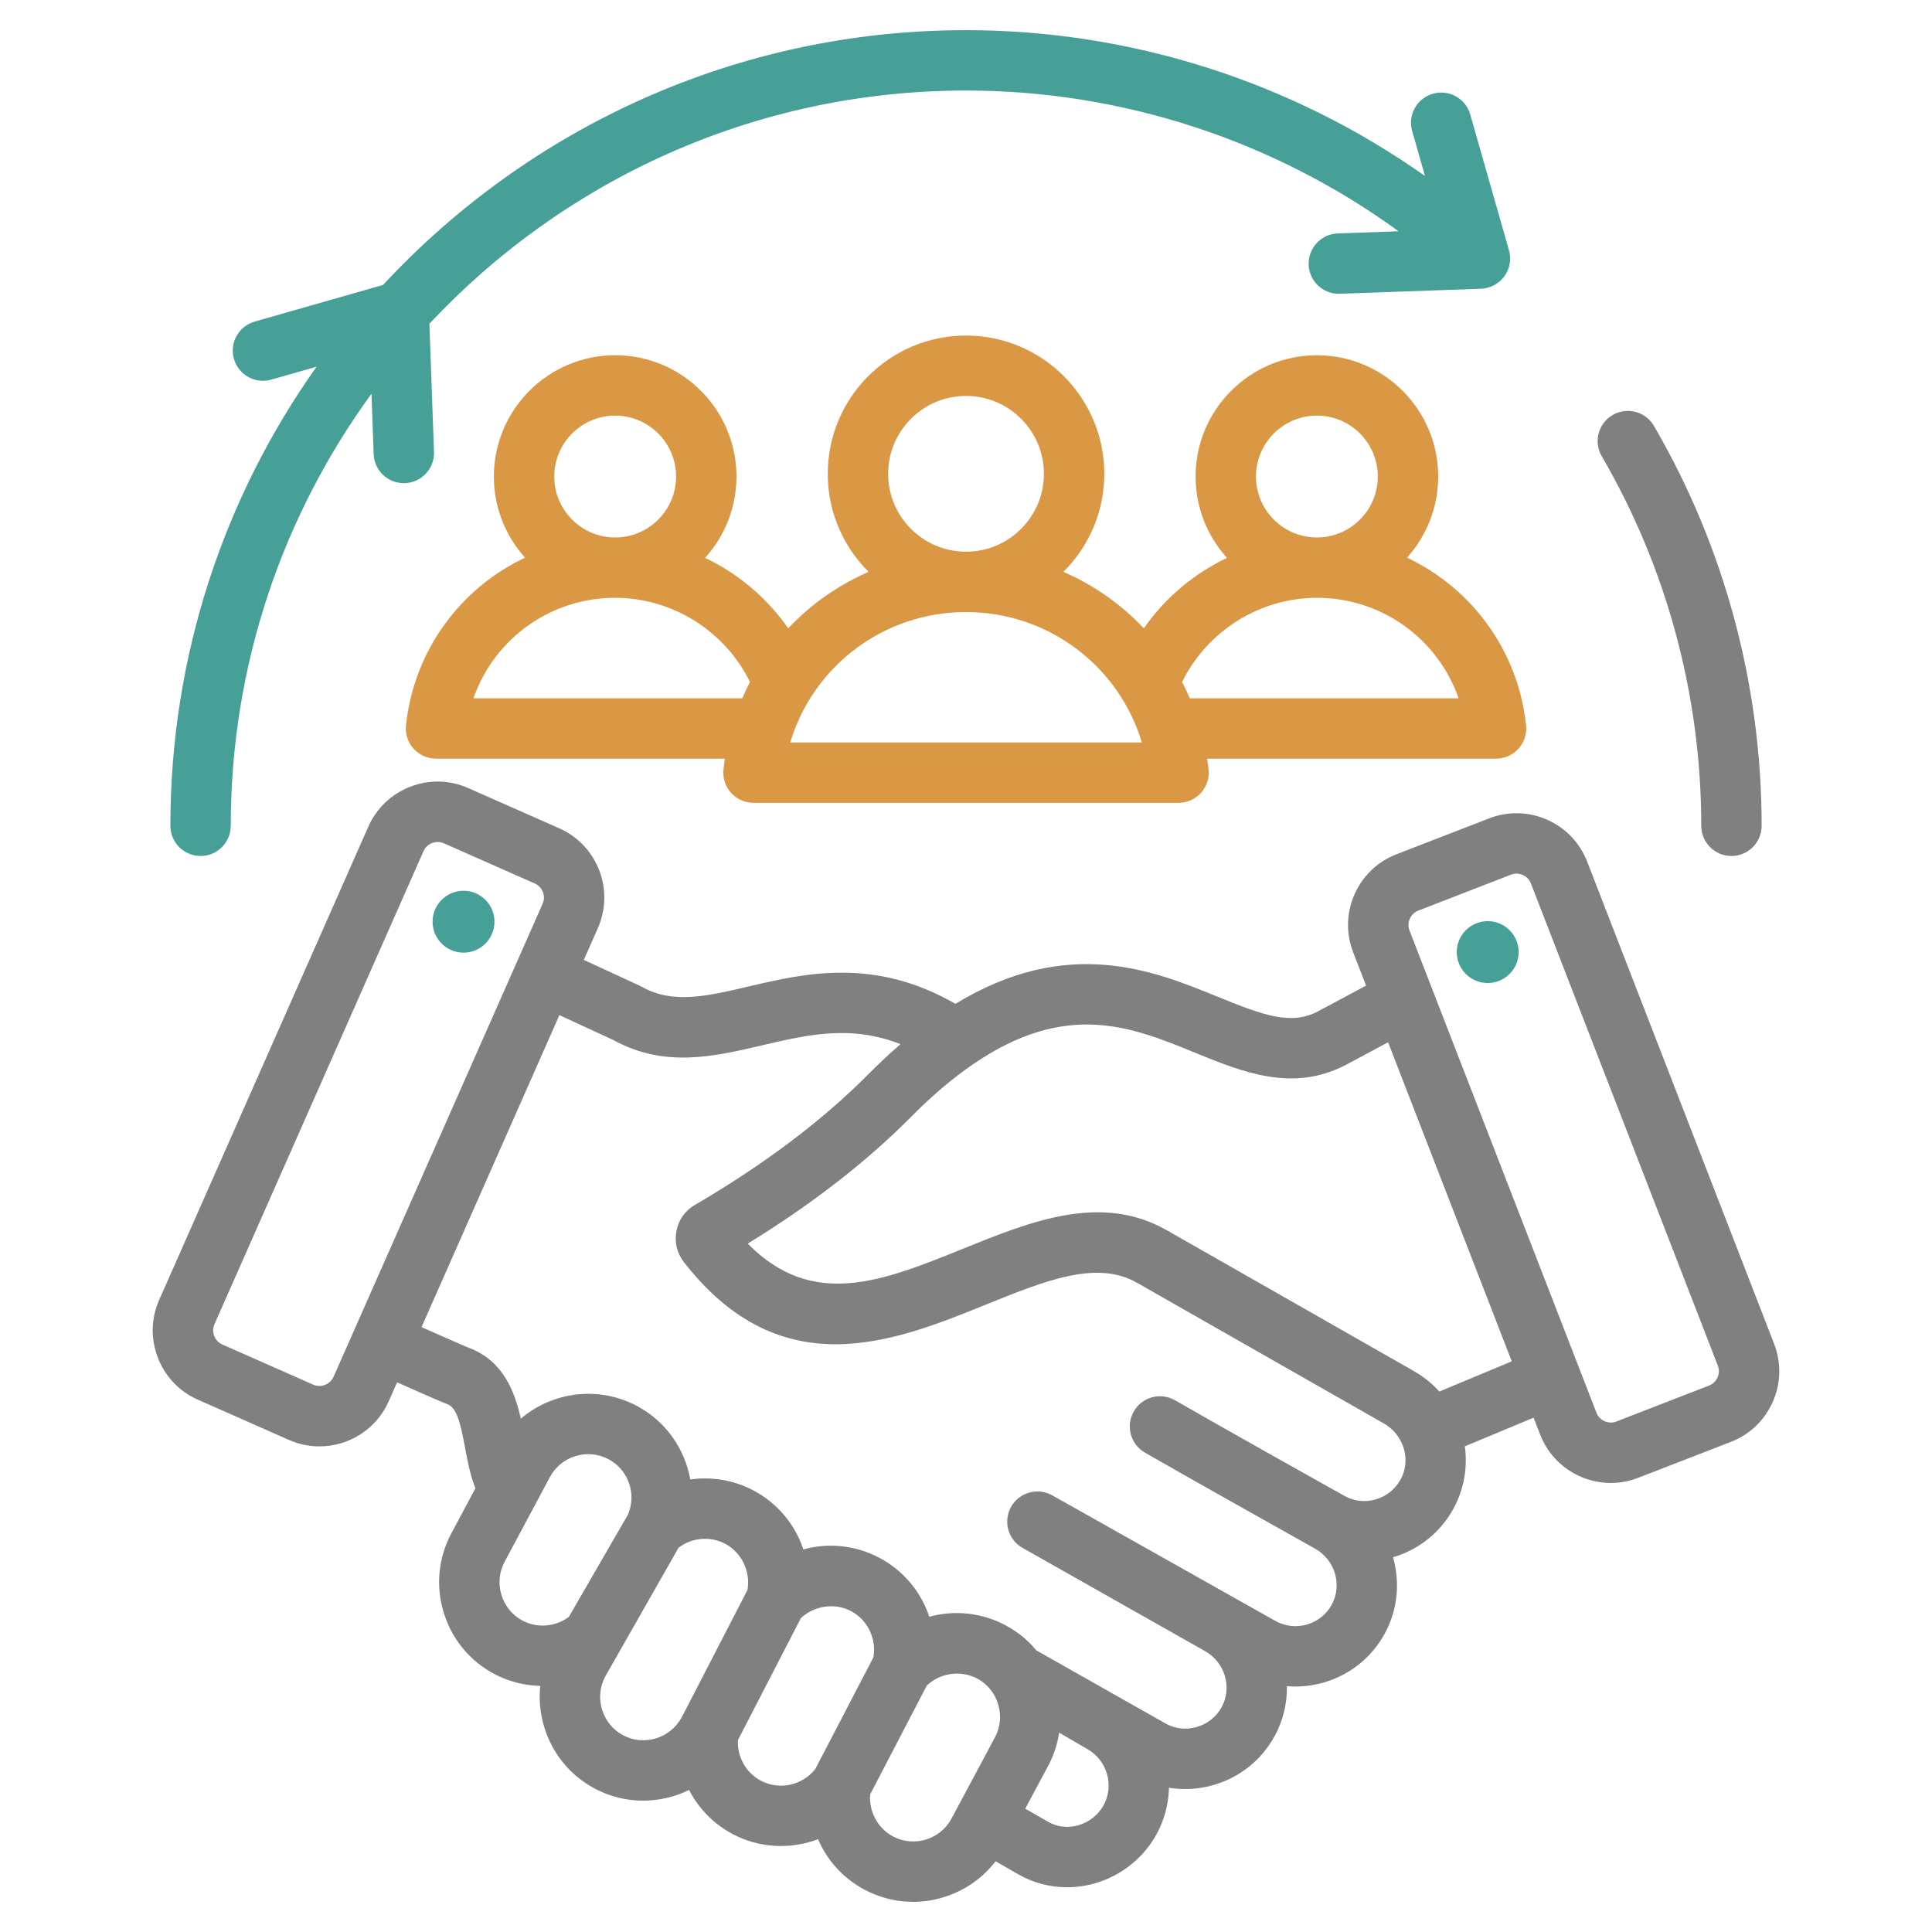 <svg width="72" height="72" viewBox="0 0 72 72" fill="none" xmlns="http://www.w3.org/2000/svg">
<path d="M66.066 52.242C65.762 52.932 65.208 53.462 64.508 53.733L61.047 55.075C60.713 55.204 60.369 55.266 60.031 55.266C58.9 55.266 57.831 54.581 57.398 53.465L57.153 52.832L54.59 53.901C54.699 54.695 54.557 55.513 54.164 56.227C53.68 57.108 52.882 57.749 51.914 58.035C52.179 58.963 52.096 59.988 51.599 60.891C50.856 62.242 49.404 62.96 47.959 62.839C47.97 63.474 47.822 64.118 47.496 64.709C47.008 65.597 46.2 66.241 45.222 66.523C44.672 66.681 44.108 66.713 43.563 66.624C43.551 67.215 43.401 67.811 43.098 68.361C42.61 69.249 41.768 69.916 40.788 70.191C40.449 70.286 40.105 70.333 39.765 70.333C39.128 70.333 38.501 70.168 37.938 69.844L37.102 69.364C36.614 70 35.941 70.469 35.155 70.707C34.783 70.82 34.402 70.876 34.024 70.876C33.398 70.876 32.778 70.722 32.212 70.419C31.42 69.996 30.823 69.327 30.485 68.542C29.469 68.927 28.302 68.884 27.287 68.341C26.583 67.965 26.031 67.388 25.68 66.707C24.599 67.236 23.291 67.258 22.155 66.65C21.248 66.165 20.582 65.352 20.282 64.362C20.129 63.856 20.081 63.337 20.134 62.829C19.542 62.815 18.95 62.666 18.406 62.376C17.498 61.89 16.833 61.077 16.533 60.087C16.233 59.097 16.335 58.051 16.82 57.144L17.718 55.465C17.523 54.975 17.423 54.451 17.328 53.937C17.163 53.056 17.03 52.469 16.68 52.333C16.518 52.27 16.141 52.113 14.799 51.516L14.486 52.223C14.021 53.275 12.986 53.903 11.903 53.903C11.522 53.903 11.136 53.825 10.767 53.662L7.372 52.161C6.685 51.858 6.156 51.303 5.884 50.599C5.611 49.895 5.629 49.129 5.933 48.442L13.727 30.807C14.031 30.12 14.586 29.591 15.289 29.319C15.993 29.046 16.759 29.064 17.447 29.368L20.841 30.868C22.264 31.497 22.909 33.165 22.281 34.587L21.757 35.773L23.83 36.73C23.858 36.742 23.885 36.756 23.911 36.771C25.073 37.425 26.316 37.134 27.889 36.765C29.994 36.272 32.58 35.666 35.606 37.41C39.788 34.864 42.999 36.172 45.372 37.143C47.088 37.844 48.107 38.215 49.104 37.697L50.91 36.73L50.428 35.487C49.866 34.037 50.589 32.4 52.038 31.838L55.499 30.497C56.2 30.225 56.966 30.244 57.656 30.548C58.346 30.853 58.876 31.406 59.148 32.107L66.117 50.084C66.389 50.785 66.371 51.551 66.066 52.242ZM12.429 51.313L20.223 33.678C20.305 33.492 20.264 33.325 20.232 33.242C20.199 33.159 20.118 33.008 19.932 32.926L16.537 31.425C16.457 31.39 16.38 31.378 16.312 31.378C16.223 31.378 16.149 31.399 16.102 31.417C16.019 31.449 15.867 31.531 15.785 31.716L7.991 49.352C7.909 49.537 7.95 49.704 7.983 49.787C8.015 49.87 8.096 50.022 8.282 50.104L11.677 51.604C11.959 51.729 12.304 51.596 12.429 51.313ZM21.2 60.256L23.402 56.445C23.732 55.677 23.421 54.778 22.682 54.383C21.896 53.963 20.914 54.26 20.494 55.045L18.805 58.205C18.602 58.583 18.561 59.019 18.686 59.434C18.812 59.85 19.089 60.19 19.467 60.392C20.023 60.688 20.7 60.63 21.2 60.256ZM25.41 63.992L27.855 59.256C27.979 58.574 27.645 57.864 27.032 57.536C26.471 57.237 25.789 57.298 25.288 57.679L22.555 62.479C22.352 62.857 22.31 63.294 22.436 63.709C22.562 64.124 22.839 64.464 23.217 64.666C24.002 65.086 24.985 64.784 25.41 63.992ZM30.386 65.921L32.549 61.765C32.672 61.083 32.338 60.373 31.725 60.046C31.114 59.72 30.345 59.832 29.846 60.304L27.5 64.849C27.469 65.47 27.796 66.062 28.349 66.358C29.043 66.729 29.907 66.539 30.386 65.921ZM35.46 67.772L37.08 64.743C37.372 64.198 37.321 63.52 36.951 63.017C36.81 62.825 36.63 62.67 36.418 62.556C35.807 62.23 35.037 62.342 34.539 62.816L32.428 66.872C32.377 67.507 32.71 68.134 33.273 68.435C34.059 68.856 35.04 68.558 35.46 67.772ZM40.517 65.18C40.461 65.149 39.471 64.57 39.471 64.57C39.407 64.996 39.273 65.414 39.064 65.804L38.208 67.404L39.059 67.893C39.395 68.086 39.793 68.132 40.181 68.024C40.583 67.911 40.928 67.639 41.127 67.277C41.534 66.537 41.26 65.597 40.517 65.18ZM38.11 57.687C37.568 57.383 37.376 56.697 37.681 56.155C37.986 55.614 38.672 55.422 39.213 55.726L47.541 60.413C48.284 60.821 49.219 60.549 49.627 59.807C50.032 59.072 49.756 58.133 49.012 57.715C47.06 56.621 44.847 55.382 42.67 54.136C42.131 53.827 41.944 53.14 42.253 52.6C42.561 52.061 43.248 51.874 43.788 52.183C45.956 53.425 48.165 54.662 50.114 55.753C50.462 55.948 50.87 55.993 51.262 55.881C51.663 55.766 51.994 55.504 52.192 55.143C52.432 54.708 52.442 54.196 52.22 53.74C52.079 53.449 51.855 53.21 51.572 53.048L42.368 47.802C40.868 46.948 38.948 47.725 36.724 48.626C33.334 49.998 29.116 51.705 25.486 47.034C25.228 46.702 25.129 46.291 25.209 45.877C25.288 45.462 25.533 45.116 25.898 44.903C28.482 43.394 30.664 41.749 32.383 40.012C32.773 39.618 33.166 39.252 33.559 38.913C31.705 38.183 30.091 38.56 28.403 38.956C26.612 39.376 24.761 39.81 22.849 38.755L20.847 37.831L15.709 49.458C16.904 49.99 17.346 50.178 17.495 50.236C18.757 50.725 19.181 51.854 19.409 52.87C20.584 51.869 22.299 51.629 23.741 52.398C24.823 52.975 25.523 54.004 25.724 55.136C26.52 55.022 27.35 55.156 28.091 55.551C28.991 56.032 29.635 56.826 29.939 57.742C30.868 57.486 31.885 57.581 32.784 58.061C33.685 58.542 34.328 59.336 34.632 60.252C35.561 59.997 36.579 60.091 37.478 60.572C37.922 60.809 38.306 61.122 38.623 61.505L43.443 64.233C43.795 64.429 44.205 64.474 44.599 64.36C44.998 64.246 45.327 63.984 45.525 63.625C45.929 62.89 45.653 61.951 44.91 61.533M56.339 50.733L51.73 38.843L50.154 39.687C48.172 40.718 46.316 39.959 44.521 39.225C42.173 38.266 39.745 37.273 36.256 39.666C35.507 40.178 34.742 40.826 33.982 41.594C32.315 43.279 30.261 44.875 27.866 46.346C30.283 48.805 32.893 47.749 35.88 46.54C38.414 45.514 41.035 44.453 43.482 45.847L52.686 51.093C53.047 51.299 53.368 51.557 53.64 51.859L56.339 50.733ZM64.02 50.898L57.051 32.92C56.977 32.731 56.83 32.643 56.748 32.607C56.698 32.584 56.615 32.557 56.514 32.557C56.453 32.557 56.385 32.567 56.313 32.595L52.852 33.937C52.564 34.048 52.415 34.386 52.527 34.674L59.496 52.651C59.608 52.94 59.945 53.089 60.234 52.977L63.694 51.635C63.884 51.562 63.972 51.414 64.008 51.333C64.044 51.252 64.093 51.087 64.02 50.898ZM63.401 30.775C63.401 31.396 63.905 31.9 64.526 31.9C65.148 31.9 65.651 31.396 65.651 30.775C65.651 25.532 64.263 20.378 61.637 15.871C61.324 15.335 60.636 15.153 60.099 15.466C59.562 15.779 59.38 16.467 59.693 17.004C62.119 21.167 63.401 25.929 63.401 30.775Z" fill="#808080"/>
<path d="M17.221 35.501C17.857 35.531 18.397 35.039 18.426 34.403C18.456 33.767 17.964 33.227 17.328 33.197C16.692 33.168 16.152 33.66 16.122 34.296C16.093 34.932 16.585 35.472 17.221 35.501Z" fill="#47A097"/>
<path d="M54.289 35.481C54.289 34.845 54.805 34.328 55.442 34.328C56.079 34.328 56.595 34.845 56.595 35.481C56.595 36.118 56.079 36.635 55.442 36.635C54.805 36.635 54.289 36.118 54.289 35.481Z" fill="#47A097"/>
<path fill-rule="evenodd" clip-rule="evenodd" d="M56.59 27.9C56.804 27.663 56.906 27.346 56.872 27.028C56.573 24.229 54.833 21.915 52.435 20.782C53.157 19.98 53.597 18.92 53.597 17.759C53.597 15.267 51.569 13.239 49.077 13.239C46.584 13.239 44.556 15.266 44.556 17.759C44.556 18.924 44.999 19.988 45.726 20.791C44.49 21.378 43.415 22.283 42.627 23.417C41.786 22.524 40.768 21.805 39.63 21.311C40.571 20.377 41.154 19.084 41.154 17.658C41.154 14.816 38.842 12.505 36.001 12.505C33.16 12.505 30.848 14.816 30.848 17.658C30.848 19.084 31.431 20.377 32.371 21.311C31.234 21.805 30.215 22.524 29.375 23.417C28.586 22.283 27.512 21.378 26.276 20.79C27.002 19.988 27.446 18.924 27.446 17.759C27.446 15.266 25.418 13.238 22.925 13.238C20.433 13.238 18.405 15.266 18.405 17.759C18.405 18.92 18.845 19.98 19.567 20.782C17.169 21.915 15.429 24.229 15.13 27.028C15.095 27.346 15.198 27.663 15.411 27.9C15.625 28.137 15.929 28.273 16.248 28.273H27.015C26.994 28.406 26.977 28.54 26.962 28.674C26.928 28.992 27.03 29.309 27.244 29.546C27.457 29.784 27.761 29.919 28.081 29.919H43.921C44.24 29.919 44.544 29.783 44.758 29.546C44.971 29.309 45.074 28.992 45.04 28.674C45.025 28.539 45.007 28.406 44.987 28.273H55.754C56.073 28.273 56.377 28.137 56.59 27.9ZM42.552 27.669C41.7 24.827 39.074 22.81 36.001 22.81C32.928 22.81 30.301 24.827 29.45 27.669H42.552ZM38.904 17.657C38.904 19.258 37.601 20.56 36.001 20.56C34.4 20.56 33.098 19.258 33.098 17.657C33.098 16.057 34.4 14.755 36.001 14.755C37.601 14.755 38.904 16.057 38.904 17.657ZM54.357 26.023C53.592 23.821 51.505 22.279 49.077 22.279C46.94 22.279 44.982 23.521 44.053 25.417C44.156 25.614 44.251 25.817 44.34 26.023H54.357ZM51.347 17.759C51.347 19.011 50.328 20.03 49.077 20.03C47.825 20.03 46.806 19.011 46.806 17.759C46.806 16.507 47.825 15.489 49.077 15.489C50.328 15.489 51.347 16.507 51.347 17.759ZM27.661 26.023C27.75 25.817 27.846 25.614 27.949 25.417C27.02 23.521 25.062 22.279 22.925 22.279C20.497 22.279 18.409 23.821 17.645 26.023H27.661ZM25.196 17.759C25.196 19.011 24.177 20.03 22.925 20.03C21.673 20.03 20.655 19.011 20.655 17.759C20.655 16.507 21.673 15.489 22.925 15.489C24.177 15.489 25.196 16.507 25.196 17.759Z" fill="#DA9845"/>
<path d="M8.6 30.775C8.6 31.396 8.096 31.9 7.475 31.9C6.853 31.9 6.35 31.396 6.35 30.775C6.35 24.408 8.367 18.503 11.797 13.666L10.108 14.148C9.511 14.318 8.888 13.972 8.718 13.375C8.547 12.777 8.894 12.155 9.491 11.984L14.275 10.619C19.694 4.783 27.427 1.124 36 1.124C42.137 1.124 48.125 3.04 53.105 6.558L52.627 4.883C52.457 4.286 52.803 3.663 53.401 3.493C53.997 3.322 54.62 3.668 54.791 4.266L56.235 9.327C56.33 9.659 56.266 10.017 56.063 10.297C55.86 10.576 55.539 10.747 55.194 10.76L49.934 10.948C49.921 10.949 49.907 10.949 49.893 10.949C49.291 10.949 48.791 10.472 48.77 9.865C48.748 9.244 49.233 8.722 49.854 8.7L52.12 8.618C47.456 5.225 41.801 3.374 36 3.374C28.119 3.374 21.006 6.72 16.002 12.065L16.174 16.841C16.196 17.462 15.711 17.983 15.09 18.006C15.076 18.006 15.062 18.006 15.049 18.006C14.446 18.006 13.947 17.529 13.925 16.922L13.844 14.673C10.548 19.197 8.6 24.762 8.6 30.775Z" fill="#47A097"/>
</svg>
